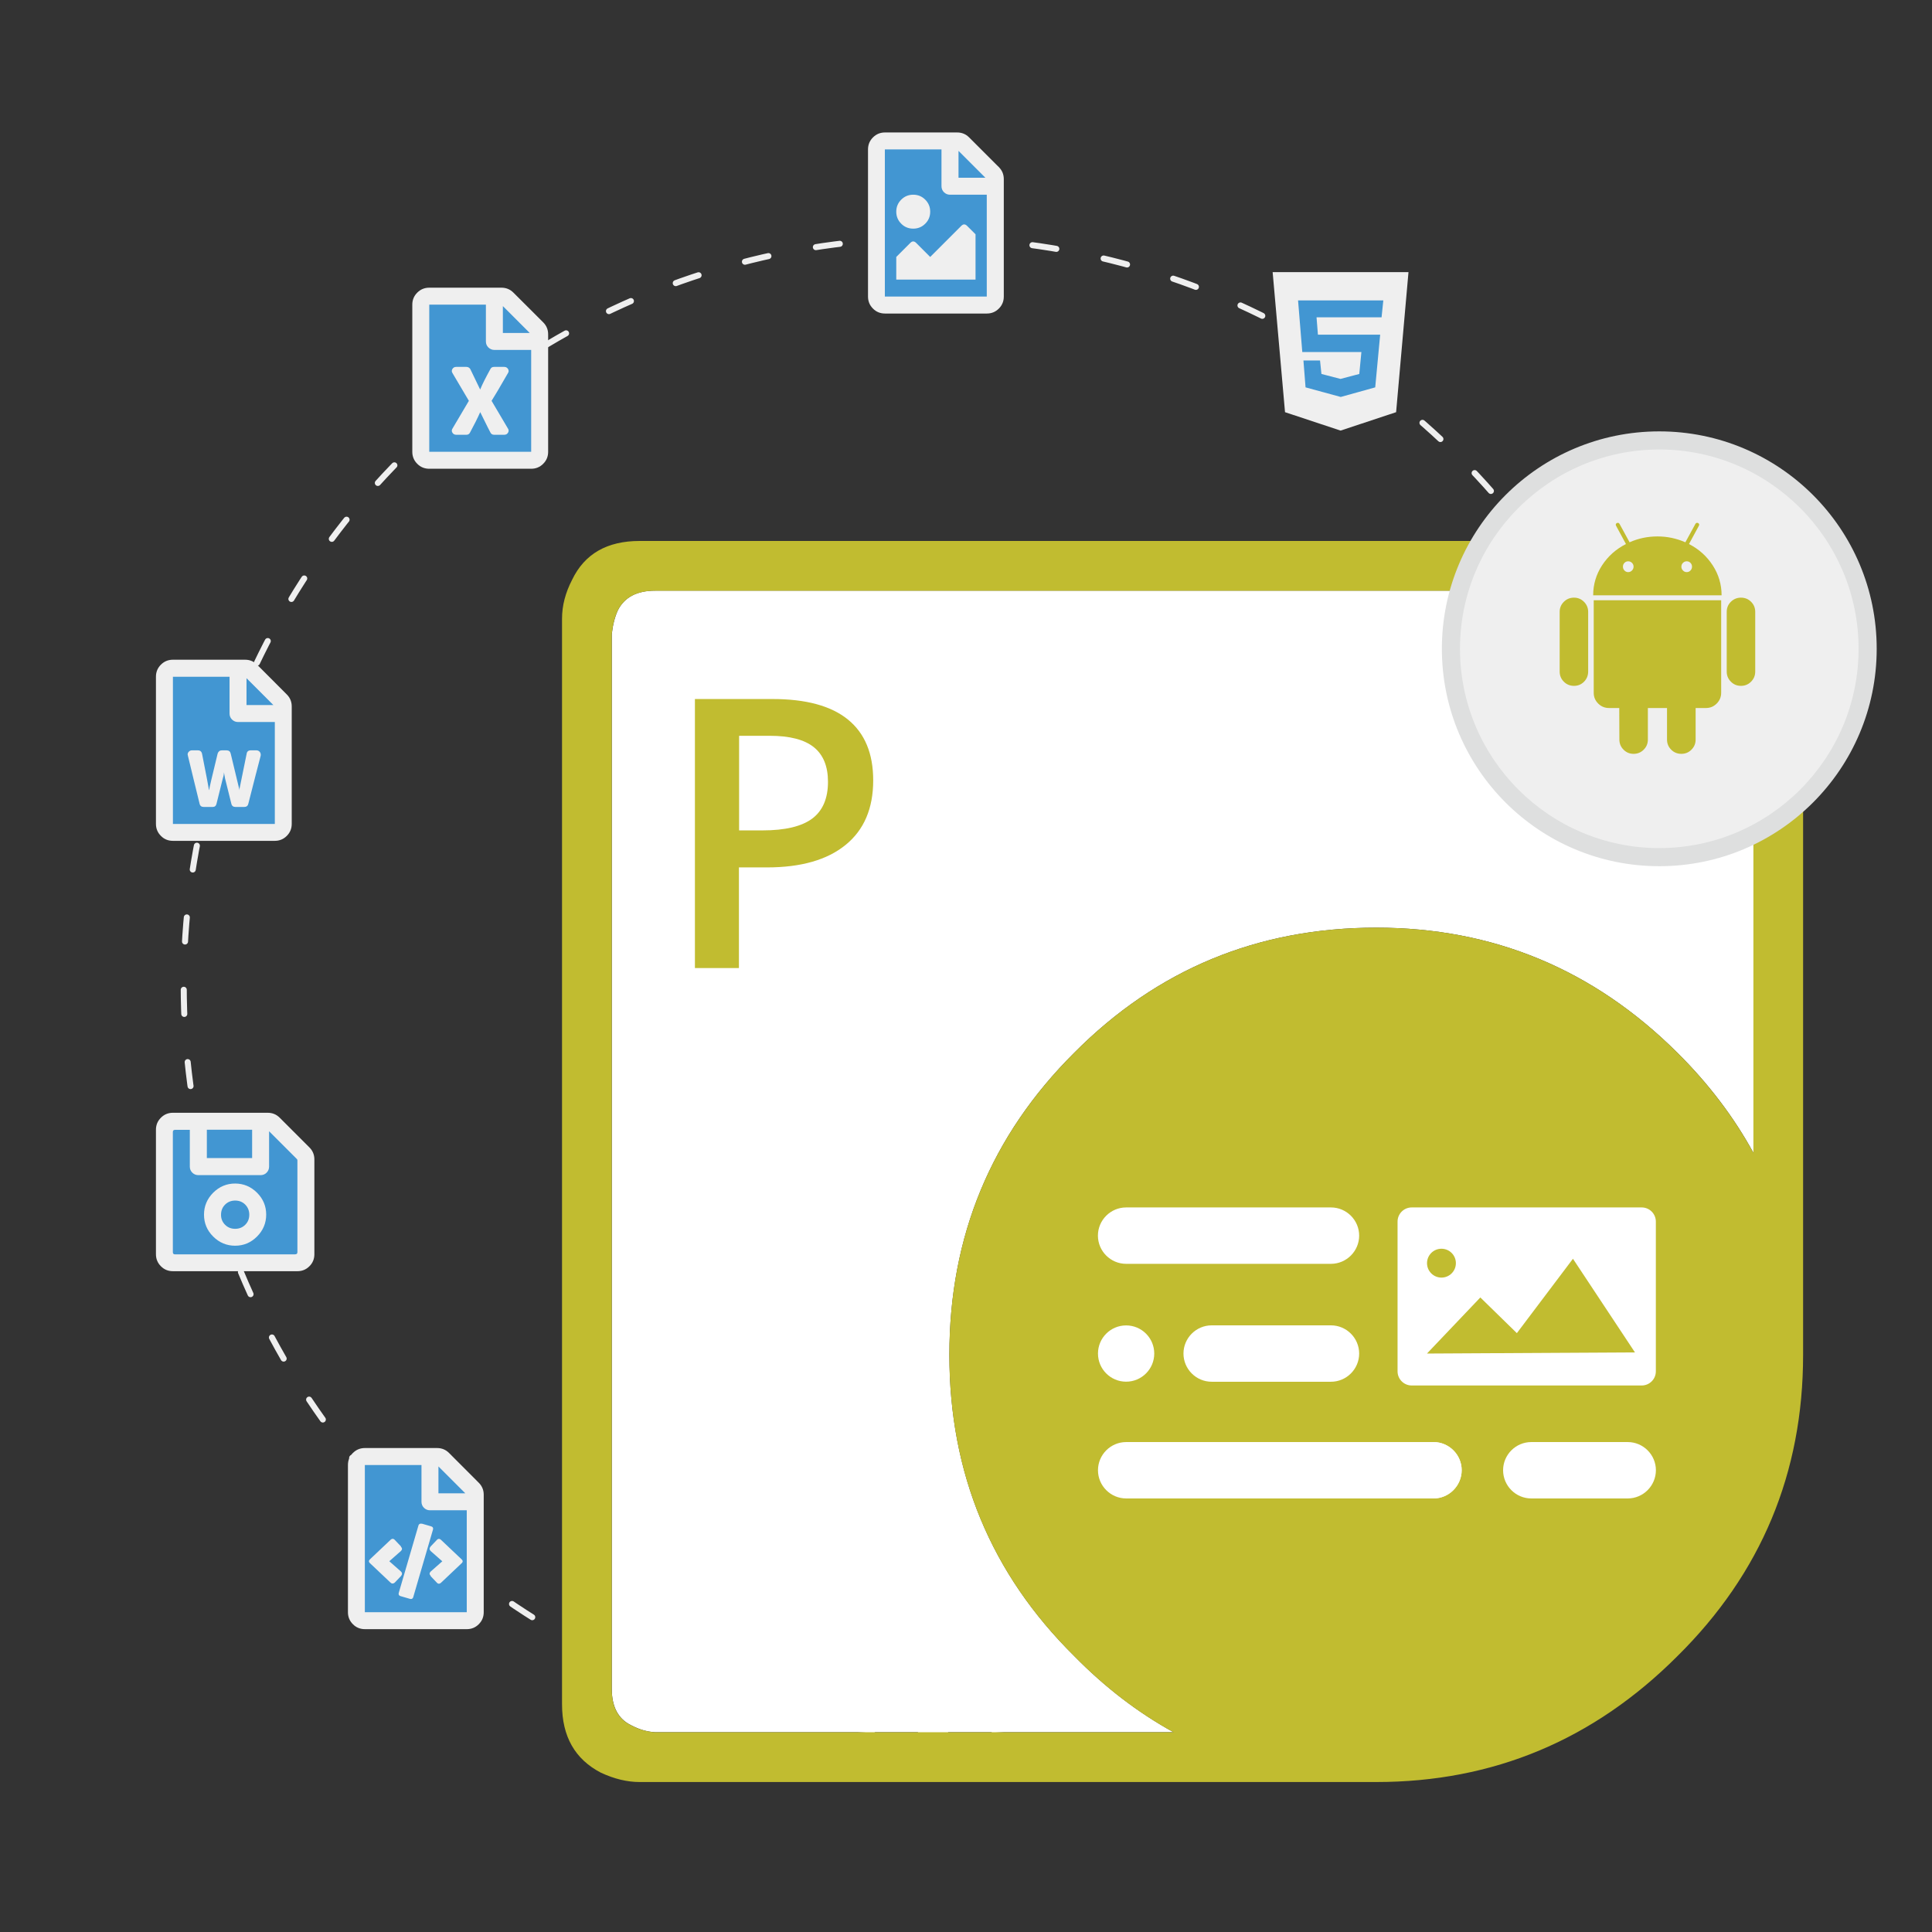 <?xml version="1.0" encoding="utf-8"?>
<!-- Generator: Adobe Illustrator 25.2.0, SVG Export Plug-In . SVG Version: 6.00 Build 0)  -->
<svg version="1.1" id="Layer_1" xmlns="http://www.w3.org/2000/svg" xmlns:xlink="http://www.w3.org/1999/xlink" x="0px" y="0px"
	 viewBox="0 0 320 320" style="enable-background:new 0 0 320 320;" xml:space="preserve">
<rect x="0" y="0" width="320" height="320" fill="#333333" stroke="none"/>
<style type="text/css">
	.st0{fill:none;stroke:#EFEFEF;stroke-linecap:round;stroke-linejoin:round;stroke-miterlimit:10;stroke-dasharray:4,8;}
	.st1{fill-rule:evenodd;clip-rule:evenodd;fill:#FFFFFF;}
	.st2{fill-rule:evenodd;clip-rule:evenodd;fill:#C1BC30;}
	.st3{fill:#C1BC30;}
	.st4{fill:#FFFFFF;}
	.st5{display:none;fill:#FFFFFF;}
	.st6{fill:#EFEFEF;}
	.st7{fill:#DEDFDF;}
	.st8{fill:#4296D2;}
</style>
<circle class="st0" cx="154.17" cy="163.2" r="123.74"/>
<g id="PDF">
	<path id="XMLID_36_" class="st1" d="M227.95,153.65c-19.63,0-36.29,6.91-50.01,20.71c-13.79,13.72-20.69,30.4-20.69,50.03
		s6.9,36.28,20.69,49.91c5.06,5.16,10.54,9.36,16.45,12.61h-85.87c-1.37-0.08-2.7-0.47-3.98-1.16c-2.14-1.03-3.21-3.05-3.21-6.04
		V105.03c0.17-1.55,0.51-2.87,1.03-3.99c1.11-2.15,3.17-3.21,6.17-3.21h174.7l1.16,0.26c1.03,0.18,1.93,0.43,2.7,0.77
		c2.23,1.03,3.34,3.08,3.34,6.17v85.93c-3.24-5.93-7.44-11.47-12.6-16.59C263.94,160.56,247.32,153.65,227.95,153.65z"/>
	<path id="XMLID_33_" class="st2" d="M227.95,153.65c19.37,0,35.99,6.91,49.87,20.71c5.16,5.13,9.36,10.66,12.6,16.59v-85.91
		c0-3.09-1.11-5.15-3.34-6.17c-0.77-0.34-1.67-0.6-2.7-0.77l-1.16-0.26h-174.7c-3,0-5.06,1.07-6.17,3.21
		c-0.52,1.11-0.86,2.44-1.03,3.99v174.68c0,3,1.07,5.02,3.21,6.04c1.29,0.69,2.61,1.07,3.98,1.16h85.87
		c-5.91-3.24-11.39-7.45-16.45-12.61c-13.79-13.63-20.69-30.27-20.69-49.91s6.9-36.31,20.69-50.03
		C191.65,160.56,208.32,153.65,227.95,153.65z M287.85,89.85c1.89,0.34,3.34,0.81,4.37,1.42c4.29,2.06,6.43,5.79,6.43,11.19v121.95
		c0,19.55-6.94,36.19-20.83,49.91c-13.88,13.89-30.51,20.84-49.87,20.84H105.95c-2.06,0-4.2-0.51-6.43-1.55
		c-4.29-2.23-6.43-6-6.43-11.32V102.46c0-2.15,0.56-4.29,1.67-6.43c2.06-4.29,5.79-6.43,11.18-6.43h179.84L287.85,89.85z"/>
	<g>
		<path class="st3" d="M144.63,129.25c0,4.65-1.52,8.22-4.58,10.7c-3.05,2.48-7.38,3.72-13.02,3.72h-4.64v16.67h-7.29v-44.56h12.84
			c5.57,0,9.74,1.14,12.52,3.41C143.25,121.47,144.63,124.82,144.63,129.25z M122.42,137.54h3.87c3.74,0,6.48-0.65,8.23-1.95
			c1.74-1.3,2.62-3.33,2.62-6.1c0-2.56-0.78-4.47-2.34-5.73c-1.57-1.26-4-1.89-7.32-1.89h-5.06L122.42,137.54L122.42,137.54z"/>
	</g>
	<g id="_x33__8_">
		<g>
			<g>
				<path class="st4" d="M271.92,229.48h-38.1c-1.29,0-2.34-1.05-2.34-2.34v-24.81c0-1.29,1.05-2.34,2.34-2.34h38.1
					c1.29,0,2.34,1.05,2.34,2.34v24.81C274.26,228.43,273.21,229.48,271.92,229.48z"/>
				<polygon class="st3" points="236.35,224.19 245.19,214.9 251.24,220.81 260.53,208.49 270.8,224 				"/>
				<circle class="st3" cx="238.75" cy="209.22" r="2.39"/>
			</g>
			<g id="Lines_9_">
				<path class="st4" d="M220.45,228.86h-19.76c-2.57,0-4.67-2.1-4.67-4.67l0,0c0-2.57,2.1-4.67,4.67-4.67h19.76
					c2.57,0,4.67,2.1,4.67,4.67l0,0C225.12,226.76,223.02,228.86,220.45,228.86z"/>
				<ellipse class="st4" cx="186.52" cy="224.19" rx="4.66" ry="4.66"/>
				<g>
					<path class="st4" d="M220.45,209.33h-33.93c-2.57,0-4.67-2.1-4.67-4.67l0,0c0-2.57,2.1-4.67,4.67-4.67h33.93
						c2.57,0,4.67,2.1,4.67,4.67l0,0C225.12,207.22,223.02,209.33,220.45,209.33z"/>
					<ellipse class="st5" cx="188.11" cy="249.58" rx="4.66" ry="4.66"/>
				</g>
				<g>
					<path class="st4" d="M237.43,248.19h-50.9c-2.57,0-4.67-2.1-4.67-4.67l0,0c0-2.57,2.1-4.67,4.67-4.67h50.9
						c2.57,0,4.67,2.1,4.67,4.67l0,0C242.09,246.09,239.99,248.19,237.43,248.19z"/>
					<ellipse class="st5" cx="188.11" cy="233.57" rx="4.66" ry="4.66"/>
				</g>
			</g>
		</g>
		<path class="st5" d="M210.01,222.03h-21.68c-2.57,0-4.67-2.1-4.67-4.67l0,0c0-2.57,2.1-4.67,4.67-4.67h21.68
			c2.57,0,4.67,2.1,4.67,4.67l0,0C214.67,219.93,212.57,222.03,210.01,222.03z"/>
		<path class="st5" d="M210.01,201.88h-21.68c-2.57,0-4.67-2.1-4.67-4.67l0,0c0-2.57,2.1-4.67,4.67-4.67h21.68
			c2.57,0,4.67,2.1,4.67,4.67l0,0C214.67,199.78,212.57,201.88,210.01,201.88z"/>
		<path class="st4" d="M237.43,248.19h-1.36c-2.57,0-4.67-2.1-4.67-4.67l0,0c0-2.57,2.1-4.67,4.67-4.67h1.36
			c2.57,0,4.67,2.1,4.67,4.67l0,0C242.09,246.09,239.99,248.19,237.43,248.19z"/>
		<path class="st4" d="M269.6,248.19h-15.97c-2.57,0-4.67-2.1-4.67-4.67l0,0c0-2.57,2.1-4.67,4.67-4.67h15.97
			c2.57,0,4.67,2.1,4.67,4.67l0,0C274.26,246.09,272.17,248.19,269.6,248.19z"/>
	</g>
</g>
<g>
	<path class="st6" d="M274.83,141.96c-19.03,0-34.51-15.48-34.51-34.51s15.48-34.51,34.51-34.51s34.51,15.48,34.51,34.51
		S293.86,141.96,274.83,141.96z"/>
	<path class="st7" d="M274.83,74.45c18.2,0,33.01,14.81,33.01,33.01s-14.81,33.01-33.01,33.01s-33.01-14.81-33.01-33.01
		S256.63,74.45,274.83,74.45 M274.83,71.45c-19.89,0-36.01,16.12-36.01,36.01s16.12,36.01,36.01,36.01s36.01-16.12,36.01-36.01
		S294.72,71.45,274.83,71.45L274.83,71.45z"/>
</g>
<g>
	<g>
		<polygon class="st8" points="212.94,47.07 231.19,48.19 229.78,65.23 222.61,70.15 215.36,66.73 		"/>
		<polygon class="st8" points="159.28,50.4 163.44,50.4 164.78,47.07 165.44,27.68 158.78,23.9 146.28,23.9 145.28,38.07 
			145.78,49.98 		"/>
		<polygon class="st8" points="89.03,54.9 82.11,48.65 70.36,49.07 69.94,74.9 70.69,75.82 89.03,75.82 		"/>
		<polygon class="st8" points="46.53,116.48 40.28,110.32 28.11,110.32 28.11,137.23 46.53,137.57 		"/>
		<polygon class="st8" points="51.03,191.07 44.94,185.65 28.69,185.32 27.19,187.15 27.19,208.69 50.53,209.07 		"/>
		<polygon class="st8" points="78.78,247.15 72.78,241.15 58.44,240.67 59.03,267.98 77.69,267.98 		"/>
	</g>
	<g>
		<g>
			<path class="st6" d="M210.79,45.07h22.5l-2.05,23.2l-9.2,3.05l-9.2-3.05L210.79,45.07z M228.83,52.57l0.29-2.81H215l0.7,8.55
				h9.79l-0.35,3.63l-3.11,0.82l-3.16-0.82l-0.23-2.23h-2.75l0.35,4.45l5.8,1.58h0.06l5.68-1.58l0.82-8.73h-10.31l-0.23-2.87h10.77
				V52.57z"/>
		</g>
		<g>
			<path class="st6" d="M165.44,27.68c0.55,0.55,0.82,1.21,0.82,1.99v19.45c0,0.78-0.27,1.44-0.82,1.99
				c-0.55,0.55-1.21,0.82-1.99,0.82h-16.87c-0.78,0-1.45-0.27-1.99-0.82c-0.55-0.55-0.82-1.21-0.82-1.99V24.75
				c0-0.78,0.27-1.44,0.82-1.99s1.21-0.82,1.99-0.82h11.95c0.78,0,1.44,0.27,1.99,0.82L165.44,27.68z M146.57,49.12h16.87V32.25
				h-6.09c-0.39,0-0.72-0.14-1-0.41c-0.27-0.27-0.41-0.6-0.41-1v-6.09h-9.38v24.37H146.57z M149.27,33.07
				c0.55-0.55,1.21-0.82,1.99-0.82s1.44,0.27,1.99,0.82s0.82,1.21,0.82,1.99c0,0.78-0.27,1.45-0.82,1.99
				c-0.55,0.55-1.21,0.82-1.99,0.82s-1.45-0.27-1.99-0.82c-0.55-0.55-0.82-1.21-0.82-1.99S148.72,33.62,149.27,33.07z M148.45,46.31
				v-3.75l2.34-2.34c0.31-0.31,0.62-0.31,0.94,0l2.34,2.34l5.16-5.16c0.31-0.31,0.62-0.31,0.94,0l1.41,1.41v7.5H148.45z
				 M163.21,29.44l-4.45-4.45v4.45C158.76,29.44,163.21,29.44,163.21,29.44z"/>
		</g>
		<g>
			<path class="st6" d="M89.97,53.39c0.55,0.55,0.82,1.21,0.82,1.99v19.45c0,0.78-0.27,1.44-0.82,1.99
				c-0.55,0.55-1.21,0.82-1.99,0.82H71.1c-0.78,0-1.45-0.27-1.99-0.82c-0.55-0.55-0.82-1.21-0.82-1.99V50.46
				c0-0.78,0.27-1.44,0.82-1.99c0.55-0.55,1.21-0.82,1.99-0.82h11.95c0.78,0,1.44,0.27,1.99,0.82L89.97,53.39z M71.1,74.83h16.88
				V57.96h-6.09c-0.39,0-0.72-0.14-1-0.41c-0.27-0.27-0.41-0.6-0.41-1v-6.09H71.1V74.83z M83.53,60.77c0.27,0,0.48,0.12,0.62,0.35
				s0.13,0.47-0.03,0.7c-1.37,2.38-2.27,3.91-2.7,4.57l2.7,4.57c0.16,0.23,0.17,0.47,0.03,0.7c-0.14,0.23-0.34,0.35-0.62,0.35h-1.7
				c-0.27,0-0.47-0.12-0.59-0.35c-0.08-0.12-0.64-1.25-1.7-3.4c-0.47,1.05-1.04,2.19-1.7,3.4c-0.12,0.23-0.31,0.35-0.59,0.35h-1.7
				c-0.27,0-0.48-0.12-0.62-0.35c-0.14-0.23-0.13-0.47,0.03-0.7l2.7-4.57l-2.7-4.57c-0.16-0.23-0.17-0.47-0.03-0.7
				s0.34-0.35,0.62-0.35h1.7c0.27,0,0.49,0.12,0.64,0.35c0.35,0.7,0.9,1.84,1.64,3.4c0.35-0.86,0.92-1.99,1.7-3.4
				c0.12-0.23,0.31-0.35,0.59-0.35C81.82,60.77,83.53,60.77,83.53,60.77z M87.74,55.15l-4.45-4.45v4.45H87.74z"/>
		</g>
		<g>
			<path class="st6" d="M47.5,115.02c0.55,0.55,0.82,1.21,0.82,1.99v19.45c0,0.78-0.27,1.44-0.82,1.99s-1.21,0.82-1.99,0.82H28.64
				c-0.78,0-1.45-0.27-1.99-0.82c-0.55-0.55-0.82-1.21-0.82-1.99v-24.38c0-0.78,0.27-1.44,0.82-1.99c0.55-0.55,1.21-0.82,1.99-0.82
				h11.95c0.78,0,1.44,0.27,1.99,0.82L47.5,115.02z M28.64,136.47h16.88v-16.88h-6.09c-0.39,0-0.72-0.14-1-0.41
				c-0.27-0.27-0.41-0.6-0.41-1v-6.09h-9.38C28.64,112.09,28.64,136.47,28.64,136.47z M41.53,124.28h0.94
				c0.23,0,0.42,0.09,0.56,0.26c0.14,0.18,0.18,0.38,0.15,0.62c-0.39,1.48-1.08,4.14-2.05,7.97c-0.08,0.35-0.31,0.53-0.7,0.53h-1.41
				c-0.39,0-0.62-0.18-0.7-0.53c-0.27-1.13-0.62-2.54-1.05-4.22l-0.18-1c0,0.31-0.06,0.64-0.18,1l-1.05,4.22
				c-0.08,0.35-0.29,0.53-0.64,0.53h-1.46c-0.39,0-0.62-0.18-0.7-0.53c-0.12-0.47-0.43-1.75-0.94-3.84c-0.51-2.09-0.84-3.47-1-4.13
				c-0.08-0.23-0.04-0.44,0.12-0.62c0.16-0.18,0.33-0.26,0.53-0.26h1c0.39,0,0.62,0.2,0.7,0.59c0.74,3.75,1.11,5.68,1.11,5.8
				c0,0.04,0.02,0.12,0.06,0.23c0-0.23,0.47-2.27,1.41-6.09c0.12-0.35,0.35-0.53,0.7-0.53h0.76c0.39,0,0.62,0.18,0.7,0.53
				c0.9,3.79,1.37,5.74,1.41,5.86c0,0.04,0,0.12,0,0.23c0.04-0.23,0.45-2.25,1.23-6.04C40.9,124.47,41.14,124.28,41.53,124.28z
				 M45.28,116.78l-4.45-4.45v4.45H45.28z"/>
		</g>
		<g>
			<path class="st6" d="M51.25,190.05c0.55,0.55,0.82,1.21,0.82,1.99v15.7c0,0.78-0.27,1.45-0.82,1.99
				c-0.55,0.55-1.21,0.82-1.99,0.82H28.64c-0.78,0-1.45-0.27-1.99-0.82c-0.55-0.55-0.82-1.21-0.82-1.99v-20.62
				c0-0.78,0.27-1.44,0.82-1.99s1.21-0.82,1.99-0.82h15.7c0.78,0,1.44,0.27,1.99,0.82L51.25,190.05z M48.91,207.75
				c0.23,0,0.35-0.12,0.35-0.35v-15.23c0-0.08-0.04-0.16-0.12-0.23l-4.57-4.57v5.86c0,0.39-0.14,0.72-0.41,1
				c-0.27,0.27-0.61,0.41-1,0.41H32.85c-0.39,0-0.72-0.14-1-0.41c-0.27-0.27-0.41-0.6-0.41-1v-6.09h-2.46
				c-0.23,0-0.35,0.12-0.35,0.35v19.92c0,0.23,0.12,0.35,0.35,0.35h19.93V207.75z M35.31,197.55c1.02-1.01,2.23-1.52,3.63-1.52
				s2.62,0.51,3.63,1.52c1.02,1.02,1.52,2.23,1.52,3.63s-0.51,2.62-1.52,3.63c-1.02,1.02-2.23,1.52-3.63,1.52s-2.62-0.51-3.63-1.52
				c-1.02-1.01-1.52-2.23-1.52-3.63S34.3,198.57,35.31,197.55z M41.76,187.12h-7.5v4.69h7.5V187.12z M37.28,202.86
				c0.45,0.45,1,0.67,1.67,0.67c0.66,0,1.22-0.22,1.67-0.67c0.45-0.45,0.67-1,0.67-1.67c0-0.66-0.23-1.22-0.67-1.67
				c-0.45-0.45-1.01-0.67-1.67-0.67c-0.67,0-1.22,0.23-1.67,0.67c-0.45,0.45-0.67,1.01-0.67,1.67
				C36.6,201.85,36.83,202.41,37.28,202.86z"/>
		</g>
		<g>
			<path class="st6" d="M79.3,245.59c0.55,0.55,0.82,1.21,0.82,1.99v19.45c0,0.78-0.27,1.44-0.82,1.99s-1.21,0.82-1.99,0.82H60.44
				c-0.78,0-1.45-0.27-1.99-0.82c-0.55-0.55-0.82-1.21-0.82-1.99v-24.38c0-0.78,0.27-1.45,0.82-1.99c0.55-0.55,1.21-0.82,1.99-0.82
				h11.95c0.78,0,1.44,0.27,1.99,0.82L79.3,245.59z M77.31,267.03v-16.88h-6.09c-0.39,0-0.72-0.14-1-0.41
				c-0.27-0.27-0.41-0.61-0.41-1v-6.09h-9.38v24.38H77.31z M66.41,260.29c0.23,0.23,0.23,0.49,0,0.76l-1,1.05
				c-0.12,0.12-0.25,0.18-0.41,0.18c-0.12,0-0.23-0.06-0.35-0.18l-3.34-3.16c-0.27-0.23-0.27-0.47,0-0.7l3.34-3.16
				c0.27-0.27,0.53-0.27,0.76,0l1,1.05v0.06c0.23,0.23,0.23,0.47,0,0.7l-1.93,1.7L66.41,260.29z M69.93,252.38l1.41,0.41
				c0.35,0.08,0.47,0.29,0.35,0.64l-3.22,11.02c-0.08,0.35-0.29,0.47-0.64,0.35l-1.41-0.41c-0.35-0.08-0.47-0.29-0.35-0.64
				l3.22-11.02C69.36,252.42,69.58,252.31,69.93,252.38z M71.33,256.9c-0.23-0.23-0.23-0.49,0-0.76l1-1.05
				c0.23-0.27,0.49-0.27,0.76,0l3.34,3.16c0.27,0.23,0.27,0.47,0,0.7l-3.34,3.16c-0.27,0.27-0.53,0.27-0.76,0l-1-1.05V261
				c-0.23-0.23-0.23-0.47,0-0.7l1.93-1.7L71.33,256.9z M72.62,242.89v4.45h4.45L72.62,242.89z"/>
		</g>
	</g>
</g>
<g id="Android_1_">
	<g>
		<path class="st3" d="M260.7,98.99c-0.66,0-1.22,0.23-1.68,0.69s-0.69,1.01-0.69,1.66v9.89c0,0.66,0.23,1.22,0.69,1.68
			s1.02,0.69,1.68,0.69s1.21-0.23,1.67-0.69c0.45-0.46,0.68-1.02,0.68-1.68v-9.89c0-0.64-0.23-1.2-0.69-1.66
			S261.35,98.99,260.7,98.99z"/>
		<path class="st3" d="M279.75,90.11l1.63-3.01c0.11-0.2,0.07-0.35-0.11-0.46c-0.2-0.09-0.35-0.05-0.46,0.14l-1.66,3.04
			c-1.46-0.64-3-0.97-4.62-0.97c-1.63,0-3.17,0.32-4.62,0.97l-1.66-3.04c-0.11-0.18-0.26-0.23-0.46-0.14
			c-0.18,0.11-0.22,0.26-0.11,0.46l1.63,3.01c-1.66,0.84-2.97,2.02-3.96,3.53c-0.98,1.51-1.47,3.16-1.47,4.96h21.27
			c0-1.79-0.49-3.45-1.47-4.96C282.7,92.13,281.39,90.95,279.75,90.11z M270.31,94.49c-0.18,0.18-0.39,0.27-0.63,0.27
			c-0.25,0-0.45-0.09-0.62-0.27c-0.17-0.18-0.25-0.39-0.25-0.63c0-0.25,0.08-0.46,0.25-0.63c0.17-0.18,0.38-0.26,0.62-0.26
			c0.25,0,0.46,0.09,0.63,0.26c0.18,0.18,0.26,0.39,0.26,0.63S270.48,94.31,270.31,94.49z M280,94.49
			c-0.17,0.18-0.38,0.27-0.62,0.27c-0.25,0-0.46-0.09-0.63-0.27c-0.18-0.18-0.26-0.39-0.26-0.63c0-0.25,0.09-0.46,0.26-0.63
			c0.18-0.18,0.39-0.26,0.63-0.26c0.25,0,0.45,0.09,0.62,0.26c0.17,0.18,0.25,0.39,0.25,0.63S280.17,94.31,280,94.49z"/>
		<path class="st3" d="M263.97,114.74c0,0.71,0.25,1.3,0.74,1.79s1.09,0.74,1.79,0.74h1.7l0.02,5.22c0,0.66,0.23,1.22,0.69,1.68
			s1.01,0.69,1.66,0.69c0.66,0,1.22-0.23,1.68-0.69s0.69-1.02,0.69-1.68v-5.22h3.17v5.22c0,0.66,0.23,1.22,0.69,1.68
			s1.02,0.69,1.68,0.69s1.22-0.23,1.68-0.69s0.69-1.02,0.69-1.68v-5.22h1.72c0.69,0,1.28-0.25,1.77-0.74s0.74-1.09,0.74-1.79V99.42
			h-21.11L263.97,114.74L263.97,114.74z"/>
		<path class="st3" d="M288.35,98.99c-0.64,0-1.2,0.23-1.66,0.68s-0.69,1.01-0.69,1.67v9.89c0,0.66,0.23,1.22,0.69,1.68
			s1.01,0.69,1.66,0.69c0.66,0,1.22-0.23,1.68-0.69s0.69-1.02,0.69-1.68v-9.89c0-0.66-0.23-1.21-0.69-1.67
			S289.01,98.99,288.35,98.99z"/>
	</g>
</g>
</svg>

